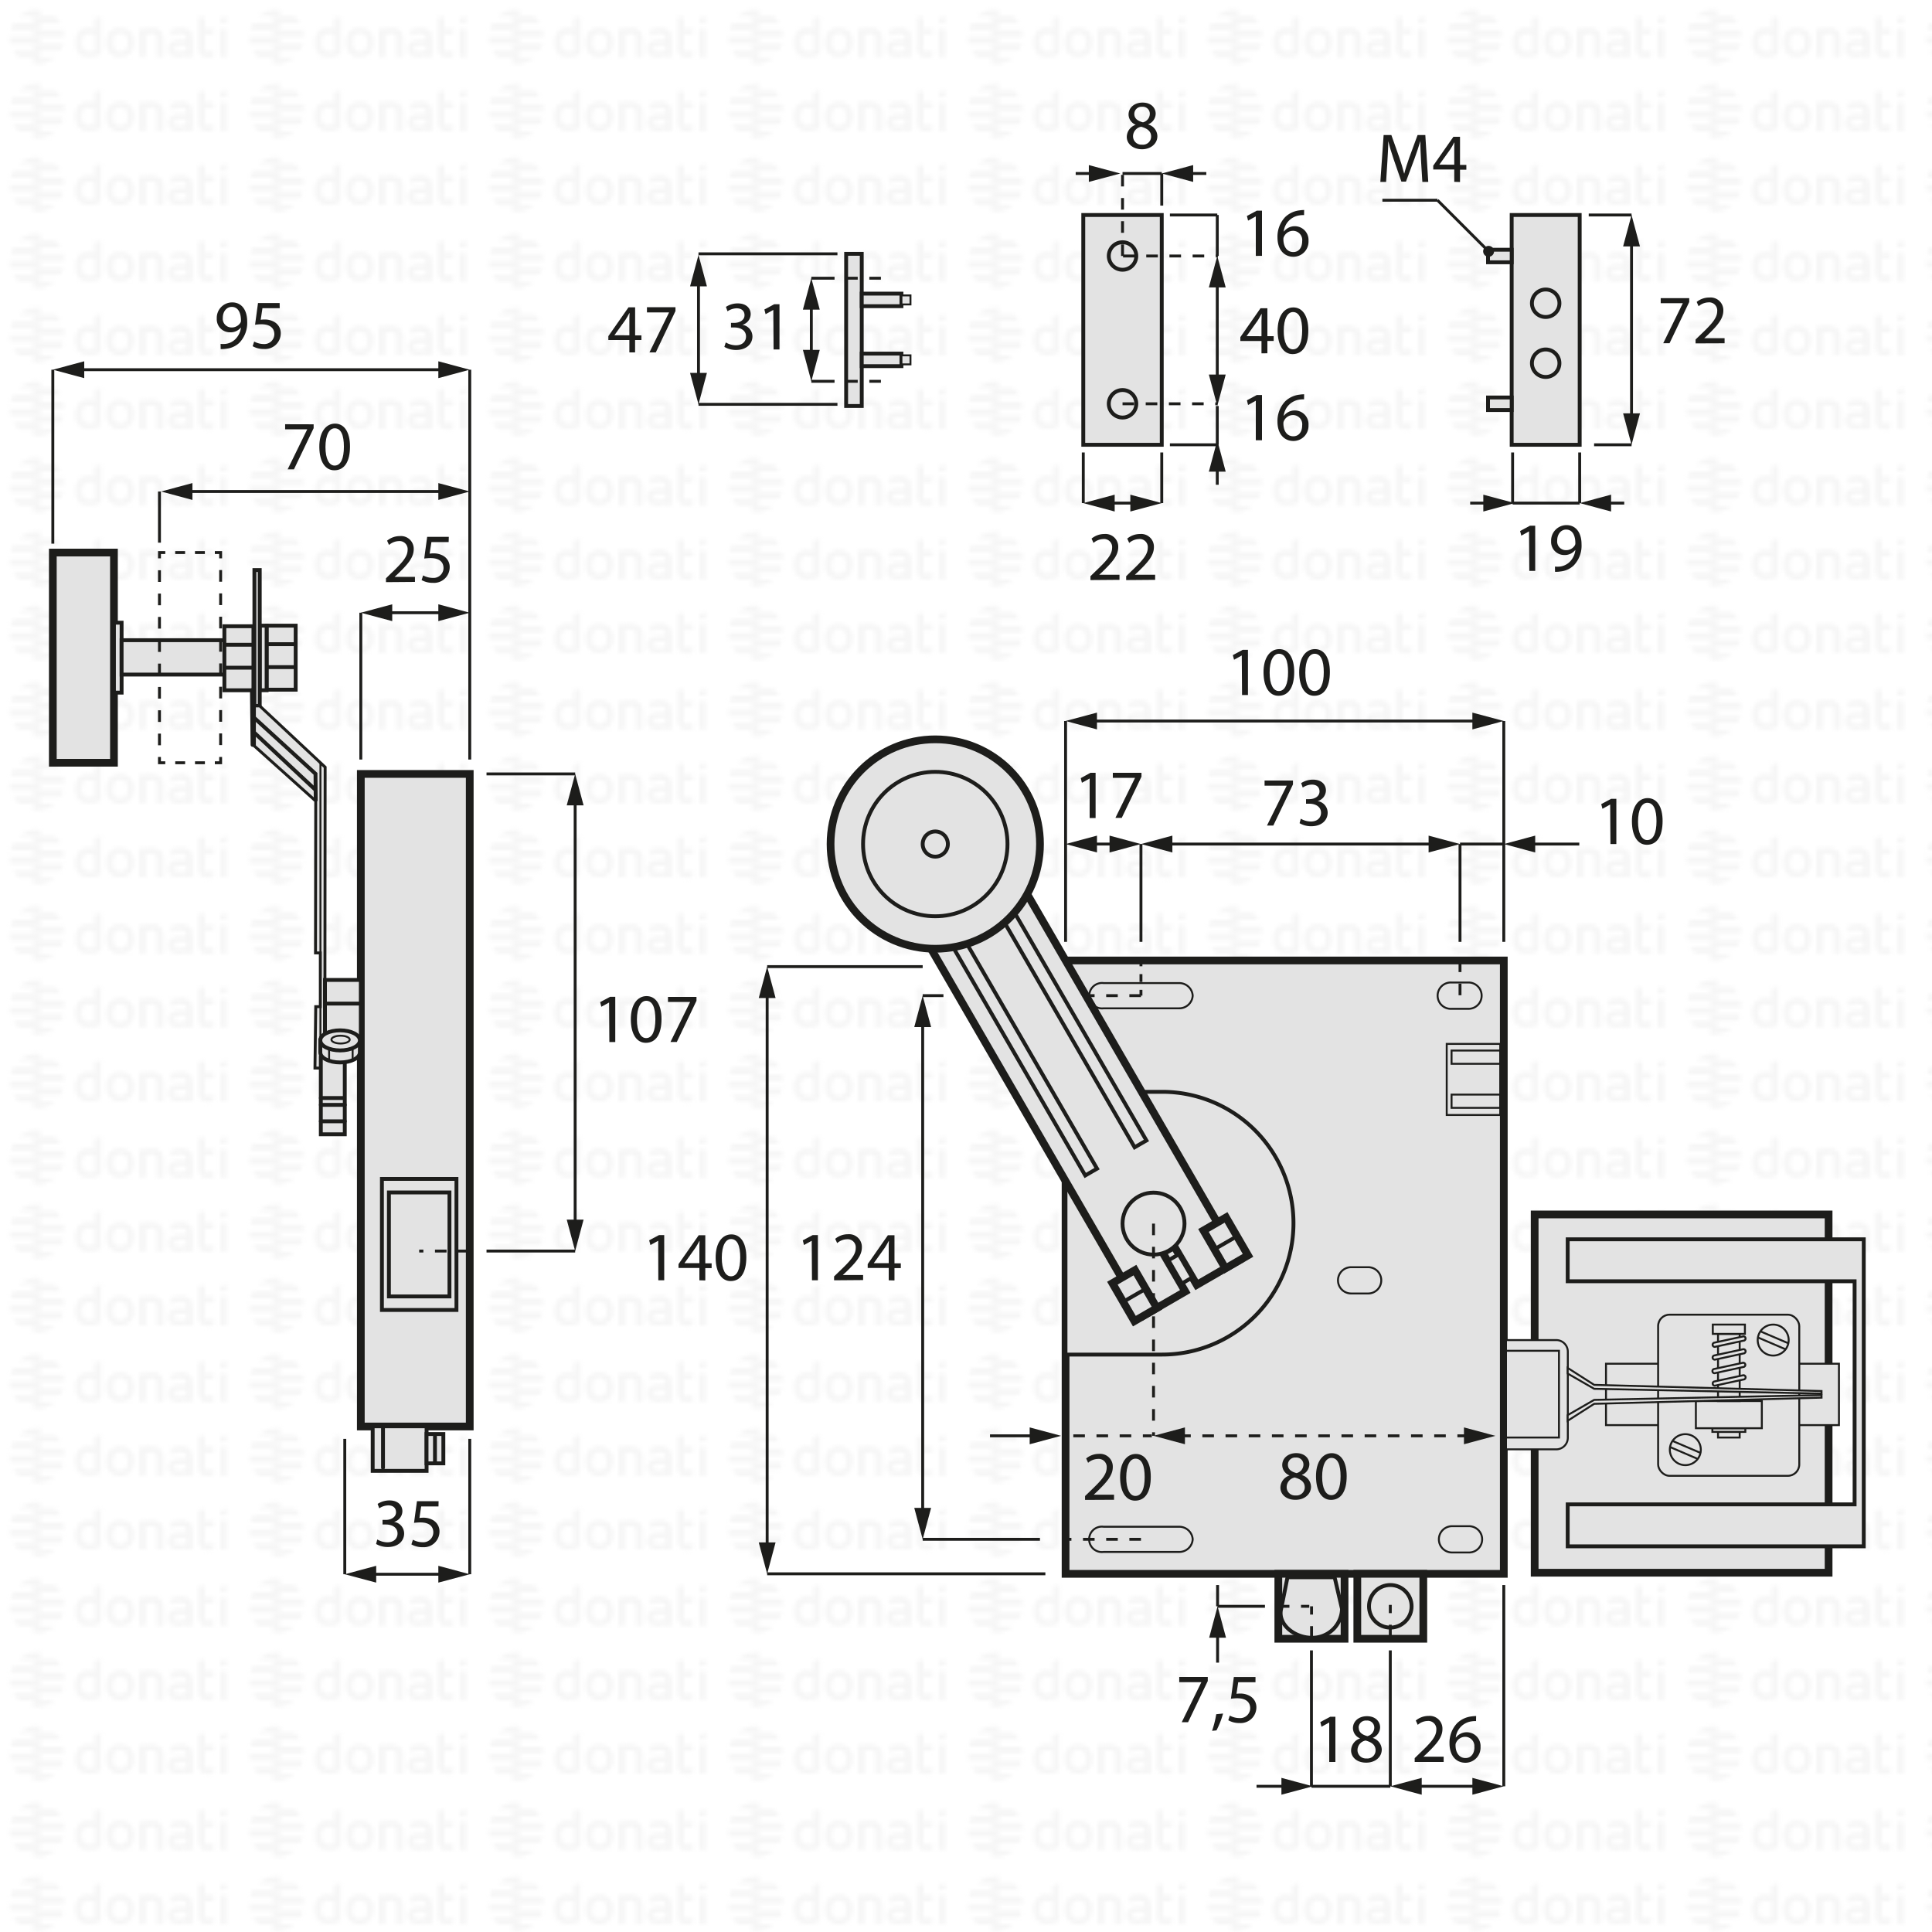 <svg xmlns="http://www.w3.org/2000/svg" xmlns:xlink="http://www.w3.org/1999/xlink" viewBox="0 0 500 500"><defs><style>.cls-1,.cls-13,.cls-14,.cls-15,.cls-16,.cls-18,.cls-20,.cls-21,.cls-6,.cls-7,.cls-9{fill:none;}.cls-2{fill:#f6f6f6;}.cls-3{fill:url(#DONATI_WATERMARK);}.cls-10,.cls-11,.cls-12,.cls-19,.cls-4,.cls-5,.cls-8{fill:#e3e3e3;}.cls-10,.cls-11,.cls-12,.cls-13,.cls-14,.cls-15,.cls-16,.cls-18,.cls-19,.cls-20,.cls-21,.cls-4,.cls-5,.cls-6,.cls-7,.cls-8,.cls-9{stroke:#1d1d1b;stroke-miterlimit:10;}.cls-10,.cls-4{stroke-width:2px;}.cls-10,.cls-11,.cls-12,.cls-13,.cls-7{stroke-linecap:round;}.cls-14,.cls-15,.cls-16,.cls-18,.cls-20,.cls-21,.cls-8{stroke-width:0.75px;}.cls-12,.cls-13,.cls-19,.cls-9{stroke-width:0.5px;}.cls-15{stroke-dasharray:2.56 2.56;}.cls-16{stroke-dasharray:3.02 3.02;}.cls-17{fill:#1d1d1b;}.cls-18{stroke-dasharray:3;}.cls-20{stroke-dasharray:2.03 2.03;}.cls-21{stroke-dasharray:3 3;}</style><pattern id="DONATI_WATERMARK" data-name="DONATI WATERMARK" width="61.14" height="57.34" patternUnits="userSpaceOnUse" viewBox="0 0 61.14 57.34"><rect class="cls-1" width="61.14" height="57.34"/><polygon class="cls-2" points="8.55 51.31 8.55 51.31 9.43 51.31 10.57 51.31 10.57 51.31 9.43 51.31 8.55 51.31 8.55 51.31"/><polygon class="cls-2" points="8.55 53.08 8.55 53.08 9.23 53.08 10.57 53.08 10.57 53.08 9.23 53.08 8.55 53.08 8.55 53.08"/><polygon class="cls-2" points="10.57 44.26 10.57 44.26 9.69 44.26 8.55 44.26 8.55 44.26 9.69 44.26 10.57 44.26 10.57 44.26"/><path class="cls-2" d="M57,44.21V42.86l1.69-.33v1.68Zm1.69,1.41V53h-1.7V45.62ZM53,47.12v3.43a1.2,1.2,0,0,0,.14.76.82.82,0,0,0,.69.22,5.65,5.65,0,0,0,1.22-.2l.22,0v1.6a7.58,7.58,0,0,1-1.57.23c-1.56,0-2.38-.9-2.38-2.59V42.86L53,42.53v3.08h2.28v1.51ZM49.82,53H48.19v-.27l-.24.06a8.27,8.27,0,0,1-1.86.3c-1.61,0-2.6-.85-2.6-2.22,0-1.08.55-2.37,3.21-2.37h1.47v-.46c0-.76-.39-1.09-1.28-1.09a8.18,8.18,0,0,0-2.13.38l-.56.16v-1.6l.21-.06A8.73,8.73,0,0,1,47,45.42c1.82,0,2.86.95,2.86,2.62v2.74h0V53Zm-1.64-1.72V50h-1.6c-1.24,0-1.4.48-1.4.9s.11.8,1.1.8a6.43,6.43,0,0,0,1.39-.21l.51-.13ZM40.57,53v-4.7c0-.92-.41-1.32-1.35-1.32a5.76,5.76,0,0,0-1.49.21V53H36V45.6h1.64a8,8,0,0,1,1.65-.17c1.88,0,3,1,3,2.77V53Zm-5.88-3.77c0,2.37-1.39,3.85-3.62,3.85s-3.56-1.48-3.56-3.85,1.38-3.84,3.61-3.84,3.57,1.47,3.57,3.84Zm-1.73,0c0-1.53-.67-2.37-1.89-2.37-1.52,0-1.84,1.29-1.84,2.37s.33,2.38,1.89,2.38S33,50.34,33,49.26Zm-6.8,2.28a1.16,1.16,0,0,1-1,1.22,8,8,0,0,1-2.25.32c-2.17,0-3.47-1.42-3.47-3.79s1.24-3.84,3.4-3.84a5.54,5.54,0,0,1,1.62.29V42.86l.19,0,.61-.12.6-.11.29-.06v9Zm-1.69-.19V47.26A7,7,0,0,0,23,47c-1.23,0-1.83.75-1.83,2.27s.63,2.28,1.87,2.28a6,6,0,0,0,1.46-.2ZM10.63,47.79H8.55V46h7.84a6.92,6.92,0,0,1,.22,1.77Zm.75-3.53H8.55V42.49h5.67a7.07,7.07,0,0,1,1.45,1.77ZM9.89,49.55h6.5a7,7,0,0,1-.72,1.76H8.55V49.55Zm0,3.53h4.34a7,7,0,0,1-3.65,1.68h-.08a5.74,5.74,0,0,1-.93.07,7.79,7.79,0,0,1-1-.07h0V53.08Z"/><path class="cls-2" d="M9.88,53.08h-5a7.17,7.17,0,0,1-1.44-1.76h7.12v1.76Zm0-3.53H2.72a7.25,7.25,0,0,1-.22-1.76h8.07v1.76ZM9.22,46H2.72a6.82,6.82,0,0,1,.73-1.76h7.12V46Zm0-3.53H4.89a7.11,7.11,0,0,1,3.66-1.68h.07a7.3,7.3,0,0,1,.94-.07,7.93,7.93,0,0,1,1,.07h0v1.68Z"/><polygon class="cls-2" points="8.55 32.2 8.55 32.2 9.43 32.2 10.57 32.2 10.57 32.2 9.43 32.2 8.55 32.2 8.55 32.2"/><polygon class="cls-2" points="8.55 33.96 8.55 33.97 9.23 33.97 10.57 33.97 10.57 33.96 9.23 33.96 8.55 33.96 8.55 33.96"/><polygon class="cls-2" points="10.57 25.14 10.57 25.14 9.69 25.14 8.55 25.14 8.55 25.14 9.69 25.14 10.57 25.14 10.57 25.14"/><path class="cls-2" d="M57,25.09V23.74l1.69-.32v1.67Zm1.69,1.42v7.4h-1.7v-7.4ZM53,28v3.44a1.22,1.22,0,0,0,.14.76.85.85,0,0,0,.69.22,5.65,5.65,0,0,0,1.22-.2l.22,0v1.59A7.58,7.58,0,0,1,53.7,34c-1.56,0-2.38-.89-2.38-2.59V23.74L53,23.42v3.07h2.28V28Zm-3.19,5.91H48.19v-.27L48,33.7a8.27,8.27,0,0,1-1.86.3c-1.61,0-2.6-.84-2.6-2.21,0-1.08.55-2.37,3.21-2.37h1.47V29c0-.76-.39-1.1-1.28-1.1a8.63,8.63,0,0,0-2.13.38l-.56.17v-1.6l.21-.06A8.79,8.79,0,0,1,47,26.3c1.82,0,2.86,1,2.86,2.63v2.73h0v2.25ZM48.18,32.2V30.84h-1.6c-1.24,0-1.4.48-1.4.9s.11.79,1.1.79a6.43,6.43,0,0,0,1.39-.21l.51-.12Zm-7.61,1.71v-4.7c0-.92-.41-1.31-1.35-1.31a5.76,5.76,0,0,0-1.49.21v5.8H36V26.49h1.64a7.39,7.39,0,0,1,1.65-.17c1.88,0,3,1,3,2.77v4.81Zm-5.88-3.76c0,2.37-1.39,3.84-3.62,3.84s-3.56-1.47-3.56-3.84,1.38-3.85,3.61-3.85,3.57,1.47,3.57,3.85Zm-1.73,0c0-1.54-.67-2.38-1.89-2.38-1.52,0-1.84,1.29-1.84,2.38s.33,2.37,1.89,2.37S33,31.23,33,30.15Zm-6.8,2.27a1.16,1.16,0,0,1-1,1.23,8.39,8.39,0,0,1-2.25.32c-2.17,0-3.47-1.42-3.47-3.8s1.24-3.83,3.4-3.83a5.47,5.47,0,0,1,1.62.28V23.74l.19,0,.61-.12.6-.12.29,0v9Zm-1.69-.19V28.15a7,7,0,0,0-1.5-.26c-1.23,0-1.83.74-1.83,2.27s.63,2.27,1.87,2.27a5.52,5.52,0,0,0,1.46-.2ZM10.63,28.67H8.55V26.91h7.84a6.79,6.79,0,0,1,.22,1.76Zm.75-3.53H8.55V23.38h5.67a7,7,0,0,1,1.45,1.76Zm-1.49,5.3h6.5a7.32,7.32,0,0,1-.72,1.76H8.55V30.44Zm0,3.53h4.34a7,7,0,0,1-3.65,1.68h-.08a7.14,7.14,0,0,1-.93.07,6.27,6.27,0,0,1-1-.08h0V34Z"/><path class="cls-2" d="M9.88,34h-5A7,7,0,0,1,3.45,32.2h7.12V34Zm0-3.52H2.72a7.4,7.4,0,0,1-.22-1.77h8.07v1.77Zm-.67-3.53H2.72a6.88,6.88,0,0,1,.73-1.77h7.12v1.77Zm0-3.53H4.89a7,7,0,0,1,3.66-1.69h.07a7.3,7.3,0,0,1,.94-.07,7.93,7.93,0,0,1,1,.08h0v1.69Z"/><polygon class="cls-2" points="8.55 13.09 8.55 13.09 9.43 13.09 10.57 13.09 10.57 13.09 9.43 13.09 8.55 13.09 8.55 13.09"/><polygon class="cls-2" points="8.55 14.85 8.55 14.85 9.23 14.85 10.57 14.85 10.57 14.85 9.23 14.85 8.55 14.85 8.55 14.85"/><polygon class="cls-2" points="10.57 6.03 10.57 6.03 9.69 6.03 8.55 6.03 8.55 6.03 9.69 6.03 10.57 6.03 10.57 6.03"/><path class="cls-2" d="M57,6V4.63l1.69-.33V6ZM58.64,7.4v7.4h-1.7V7.4ZM53,8.89v3.43a1.2,1.2,0,0,0,.14.76.83.83,0,0,0,.69.23,5.89,5.89,0,0,0,1.22-.21l.22,0v1.6a7.58,7.58,0,0,1-1.57.23c-1.56,0-2.38-.9-2.38-2.59V4.63L53,4.3V7.38h2.28V8.89ZM49.82,14.8H48.19v-.27l-.24.06a8.27,8.27,0,0,1-1.86.3c-1.61,0-2.6-.85-2.6-2.22,0-1.08.55-2.37,3.21-2.37h1.47V9.84c0-.76-.39-1.09-1.28-1.09a8.18,8.18,0,0,0-2.13.38l-.56.16V7.7l.21-.06A8.46,8.46,0,0,1,47,7.19c1.82,0,2.86,1,2.86,2.63v2.73h0V14.8Zm-1.64-1.72V11.72h-1.6c-1.24,0-1.4.48-1.4.9s.11.8,1.1.8a6.43,6.43,0,0,0,1.39-.21l.51-.13ZM40.57,14.8V10.1c0-.92-.41-1.31-1.35-1.31a5.61,5.61,0,0,0-1.49.2V14.8H36V7.37h1.64v0a7.5,7.5,0,0,1,1.65-.18c1.88,0,3,1,3,2.77V14.8ZM34.69,11c0,2.37-1.39,3.85-3.62,3.85S27.51,13.4,27.51,11s1.38-3.84,3.61-3.84S34.69,8.66,34.69,11ZM33,11c0-1.53-.67-2.37-1.89-2.37-1.52,0-1.84,1.29-1.84,2.37s.33,2.38,1.89,2.38S33,12.12,33,11Zm-6.8,2.28a1.15,1.15,0,0,1-1,1.22,8,8,0,0,1-2.25.32c-2.17,0-3.47-1.42-3.47-3.79s1.24-3.84,3.4-3.84a5.54,5.54,0,0,1,1.62.29V4.63l.19,0,.61-.12.6-.11.29-.06v9Zm-1.69-.19V9A7,7,0,0,0,23,8.77c-1.23,0-1.83.75-1.83,2.27s.63,2.28,1.87,2.28a6,6,0,0,0,1.46-.2ZM10.63,9.56H8.55V7.79h7.84a6.92,6.92,0,0,1,.22,1.77ZM11.38,6H8.55V4.26h5.67A7.07,7.07,0,0,1,15.67,6ZM9.89,11.32h6.5a7.23,7.23,0,0,1-.72,1.77H8.55V11.32Zm0,3.53h4.34a7,7,0,0,1-3.65,1.68h-.08a5.74,5.74,0,0,1-.93.06,6.28,6.28,0,0,1-1-.07h0V14.85Z"/><path class="cls-2" d="M9.88,14.85h-5a7,7,0,0,1-1.44-1.76h7.12v1.76Zm0-3.53H2.72A7.25,7.25,0,0,1,2.5,9.56h8.07v1.76ZM9.22,7.79H2.72A7,7,0,0,1,3.45,6h7.12V7.79Zm0-3.53H4.89A7.11,7.11,0,0,1,8.55,2.58h.07a7.3,7.3,0,0,1,.94-.07,7.93,7.93,0,0,1,1,.07h0V4.26Z"/></pattern></defs><title>DB04363</title><g id="WATERMARK"><rect class="cls-3" width="500" height="500"/></g><g id="ILLUSTRAZIONE"><rect class="cls-4" x="13.67" y="143" width="15.82" height="54.4"/><rect class="cls-5" x="29.49" y="161.15" width="1.98" height="18.1"/><rect class="cls-5" x="31.47" y="165.68" width="26.9" height="8.9"/><rect class="cls-5" x="58.07" y="162.07" width="7.52" height="16.57"/><line class="cls-6" x1="58.07" y1="166.86" x2="65.59" y2="166.86"/><line class="cls-6" x1="58.07" y1="172.8" x2="65.59" y2="172.8"/><rect class="cls-5" x="69" y="161.92" width="7.52" height="16.57"/><line class="cls-6" x1="69" y1="166.71" x2="76.52" y2="166.71"/><line class="cls-6" x1="69" y1="172.65" x2="76.52" y2="172.65"/><rect class="cls-5" x="67.22" y="161.92" width="1.78" height="16.71"/><rect class="cls-5" x="65.84" y="147.53" width="1.38" height="35.16"/><line class="cls-7" x1="65.2" y1="178.63" x2="65.36" y2="192.77"/><polygon class="cls-8" points="65.84 193.07 65.84 182.69 67.22 182.69 84.15 198.54 84.08 267.38 83.03 268.43 83.03 276.41 81.51 276.41 81.71 260.52 82.9 260.52 82.9 246.61 81.65 246.61 81.71 207.31 65.84 193.07"/><polyline class="cls-6" points="65.84 185.82 81.65 200.26 81.71 207.31"/><line class="cls-6" x1="65.84" y1="189.64" x2="81.71" y2="204.48"/><line class="cls-9" x1="82.93" y1="197.32" x2="82.93" y2="246.81"/><line class="cls-9" x1="82.93" y1="260.52" x2="82.93" y2="268.84"/><rect class="cls-10" x="93.38" y="200.29" width="28.19" height="168.89"/><rect class="cls-7" x="98.84" y="305.1" width="19.29" height="33.92"/><rect class="cls-7" x="100.65" y="308.61" width="15.67" height="26.9"/><rect class="cls-11" x="96.45" y="369.12" width="13.95" height="11.54"/><rect class="cls-11" x="110.39" y="371.12" width="4.35" height="7.59"/><line class="cls-7" x1="99.12" y1="369.12" x2="99.12" y2="379.85"/><line class="cls-7" x1="112.57" y1="371.78" x2="112.57" y2="378.7"/><rect class="cls-11" x="84.1" y="253.6" width="9.28" height="17.16"/><line class="cls-7" x1="84.15" y1="259.73" x2="93.38" y2="259.73"/><rect class="cls-11" x="83.03" y="273.73" width="6.2" height="19.83"/><line class="cls-7" x1="83.03" y1="290.19" x2="89.23" y2="290.19"/><line class="cls-7" x1="83.03" y1="285.94" x2="89.23" y2="285.94"/><line class="cls-7" x1="83.03" y1="284.16" x2="88.77" y2="284.16"/><path class="cls-11" d="M93.13,272.37c0,1.43-2.29,2.59-5.11,2.59s-5.12-1.16-5.12-2.59v-3.12H93.13Z"/><ellipse class="cls-11" cx="88.02" cy="269.25" rx="5.12" ry="2.6"/><ellipse class="cls-12" cx="88.14" cy="269.05" rx="2.37" ry="1.01"/><line class="cls-13" x1="85.17" y1="271.41" x2="85.17" y2="274.32"/><line class="cls-13" x1="91.26" y1="271.41" x2="91.26" y2="274.18"/><polyline class="cls-14" points="57.1 195.9 57.1 197.4 55.6 197.4"/><line class="cls-15" x1="53.03" y1="197.4" x2="44.05" y2="197.4"/><polyline class="cls-14" points="42.77 197.4 41.27 197.4 41.27 195.9"/><line class="cls-16" x1="41.27" y1="192.88" x2="41.27" y2="146.01"/><polyline class="cls-14" points="41.27 144.5 41.27 143 42.77 143"/><line class="cls-15" x1="45.34" y1="143" x2="54.31" y2="143"/><polyline class="cls-14" points="55.6 143 57.1 143 57.1 144.5"/><line class="cls-16" x1="57.1" y1="147.53" x2="57.1" y2="194.39"/><line class="cls-14" x1="13.67" y1="140.7" x2="13.67" y2="95.68"/><line class="cls-14" x1="121.57" y1="196.57" x2="121.57" y2="95.68"/><line class="cls-14" x1="20.31" y1="95.68" x2="114.92" y2="95.68"/><polygon class="cls-17" points="21.8 97.86 13.67 95.68 21.8 93.5 21.8 97.86"/><polygon class="cls-17" points="113.44 97.86 121.57 95.68 113.44 93.5 113.44 97.86"/><line class="cls-14" x1="41.27" y1="140.44" x2="41.27" y2="127.2"/><line class="cls-14" x1="114.92" y1="127.2" x2="48.31" y2="127.2"/><polygon class="cls-17" points="113.44 125.02 121.57 127.2 113.44 129.38 113.44 125.02"/><polygon class="cls-17" points="49.8 125.02 41.67 127.2 49.8 129.38 49.8 125.02"/><line class="cls-14" x1="93.38" y1="196.57" x2="93.38" y2="158.57"/><line class="cls-14" x1="114.92" y1="158.57" x2="100.03" y2="158.57"/><polygon class="cls-17" points="113.44 156.39 121.57 158.57 113.44 160.75 113.44 156.39"/><polygon class="cls-17" points="101.51 156.39 93.38 158.57 101.51 160.75 101.51 156.39"/><line class="cls-14" x1="125.91" y1="200.29" x2="148.85" y2="200.29"/><line class="cls-14" x1="125.91" y1="323.77" x2="148.85" y2="323.77"/><line class="cls-14" x1="148.85" y1="206.94" x2="148.85" y2="317.13"/><polygon class="cls-17" points="146.67 208.42 148.85 200.29 151.03 208.42 146.67 208.42"/><polygon class="cls-17" points="146.67 315.64 148.85 323.77 151.03 315.64 146.67 315.64"/><line class="cls-18" x1="121.57" y1="323.77" x2="108.48" y2="323.77"/><line class="cls-14" x1="89.23" y1="372.38" x2="89.23" y2="407.41"/><line class="cls-14" x1="121.57" y1="372.38" x2="121.57" y2="407.41"/><line class="cls-14" x1="95.87" y1="407.41" x2="114.92" y2="407.41"/><polygon class="cls-17" points="97.36 409.58 89.23 407.41 97.36 405.23 97.36 409.58"/><polygon class="cls-17" points="113.44 409.58 121.57 407.41 113.44 405.23 113.44 409.58"/><path class="cls-17" d="M57.09,89A6.71,6.71,0,0,0,58.37,89a4.35,4.35,0,0,0,2.44-1.13,5.07,5.07,0,0,0,1.55-3.12h0A3.45,3.45,0,0,1,59.55,86a3.39,3.39,0,0,1-3.45-3.58,4,4,0,0,1,4-4.16c2.4,0,3.87,1.94,3.87,4.93a7.42,7.42,0,0,1-2,5.5,5.82,5.82,0,0,1-3.4,1.56,7.29,7.29,0,0,1-1.46.09Zm.57-6.74a2.26,2.26,0,0,0,2.25,2.49,2.64,2.64,0,0,0,2.31-1.23,1,1,0,0,0,.14-.57c0-2-.74-3.53-2.39-3.53C58.62,79.44,57.66,80.63,57.66,82.28Z"/><path class="cls-17" d="M72.39,79.76H67.92l-.45,3a5.91,5.91,0,0,1,1-.07,4.87,4.87,0,0,1,2.52.63,3.32,3.32,0,0,1,1.67,3,4.06,4.06,0,0,1-4.35,4,5.74,5.74,0,0,1-2.92-.72l.39-1.21a5.27,5.27,0,0,0,2.51.65A2.58,2.58,0,0,0,71,86.51c0-1.51-1-2.59-3.37-2.59a11.15,11.15,0,0,0-1.62.13l.76-5.62h5.6Z"/><path class="cls-17" d="M81.17,109.81v1l-5.1,10.66H74.44l5.07-10.36v0H73.79v-1.32Z"/><path class="cls-17" d="M90.58,115.54c0,4-1.47,6.17-4.06,6.17-2.29,0-3.84-2.14-3.88-6s1.7-6.08,4.07-6.08S90.58,111.81,90.58,115.54Zm-6.35.18c0,3,.93,4.77,2.37,4.77,1.63,0,2.4-1.89,2.4-4.88s-.74-4.77-2.38-4.77C85.24,110.84,84.23,112.53,84.23,115.72Z"/><path class="cls-17" d="M157.63,259.45h0l-2,1.1-.31-1.2,2.56-1.37h1.35v11.7h-1.53Z"/><path class="cls-17" d="M171.2,263.7c0,4-1.48,6.18-4.07,6.18-2.29,0-3.84-2.14-3.87-6s1.69-6.09,4.07-6.09S171.2,260,171.2,263.7Zm-6.36.18c0,3.05.94,4.78,2.38,4.78,1.62,0,2.39-1.9,2.39-4.88s-.73-4.78-2.37-4.78C165.85,259,164.84,260.7,164.84,263.88Z"/><path class="cls-17" d="M180.25,258v1l-5.09,10.66h-1.64l5.08-10.35v0h-5.73V258Z"/><path class="cls-17" d="M97.64,398.41a5.26,5.26,0,0,0,2.59.74c2,0,2.66-1.3,2.65-2.27,0-1.64-1.5-2.34-3-2.34H99v-1.19h.88c1.15,0,2.61-.59,2.61-2,0-.93-.59-1.76-2-1.76a4.27,4.27,0,0,0-2.34.77l-.42-1.15a5.62,5.62,0,0,1,3.07-.9c2.3,0,3.34,1.37,3.34,2.79a2.92,2.92,0,0,1-2.16,2.76v0a3.05,3.05,0,0,1,2.61,3c0,1.87-1.45,3.51-4.26,3.51a6.06,6.06,0,0,1-3-.79Z"/><path class="cls-17" d="M113.48,389.86H109l-.45,3a5.65,5.65,0,0,1,1-.08,5,5,0,0,1,2.52.63,3.35,3.35,0,0,1,1.67,3,4.06,4.06,0,0,1-4.35,4,5.74,5.74,0,0,1-2.92-.72l.39-1.21a5.24,5.24,0,0,0,2.51.65,2.58,2.58,0,0,0,2.77-2.54c0-1.51-1-2.59-3.37-2.59a13,13,0,0,0-1.62.12l.76-5.61h5.6Z"/><path class="cls-17" d="M99.89,150.66v-1l1.24-1.21c3-2.84,4.34-4.36,4.36-6.12a2.09,2.09,0,0,0-2.32-2.29,4,4,0,0,0-2.49,1l-.5-1.11a5.1,5.1,0,0,1,3.31-1.19,3.29,3.29,0,0,1,3.58,3.4c0,2.16-1.56,3.91-4,6.28l-.94.87v0h5.26v1.31Z"/><path class="cls-17" d="M116.11,140.29h-4.46l-.46,3a5.74,5.74,0,0,1,1-.08,5,5,0,0,1,2.52.63,3.34,3.34,0,0,1,1.67,3,4.05,4.05,0,0,1-4.35,4,5.74,5.74,0,0,1-2.92-.72l.4-1.21a5.19,5.19,0,0,0,2.5.65,2.58,2.58,0,0,0,2.77-2.54c0-1.51-1-2.59-3.36-2.59a13.21,13.21,0,0,0-1.63.12l.76-5.61h5.6Z"/><rect class="cls-4" x="397.17" y="314.3" width="76.07" height="92.72"/><rect class="cls-4" x="275.77" y="248.57" width="113.41" height="158.74"/><path class="cls-19" d="M308.67,257.67a3.48,3.48,0,0,0-3.53-3.25v0H285.6a3.29,3.29,0,1,0,0,6.53h19.54A3.48,3.48,0,0,0,308.67,257.67Z"/><path class="cls-19" d="M308.67,398.37a3.48,3.48,0,0,0-3.53-3.25H285.6a3.29,3.29,0,1,0,0,6.52h19.54A3.48,3.48,0,0,0,308.67,398.37Z"/><path class="cls-5" d="M300.75,282.56h-25v68h25a34,34,0,0,0,0-68Z"/><polygon class="cls-4" points="295.94 340.5 241.09 245.79 265.86 231.45 320.7 326.16 309.72 332.52 303.86 322.51 300.89 324.16 306.75 334.24 295.94 340.5"/><rect class="cls-5" x="263.65" y="240.08" width="3.53" height="67.78" transform="translate(-101.56 169.89) rotate(-30.07)"/><rect class="cls-5" x="276.43" y="232.79" width="3.53" height="67.78" transform="translate(-96.19 175.31) rotate(-30.07)"/><rect class="cls-5" x="302.03" y="326.87" width="6.94" height="3.07" transform="translate(436.6 -100.54) rotate(59.93)"/><circle class="cls-5" cx="298.53" cy="316.67" r="8.02"/><circle class="cls-4" cx="242.05" cy="218.44" r="27.1"/><circle class="cls-5" cx="242.05" cy="218.44" r="18.69"/><circle class="cls-5" cx="242.05" cy="218.44" r="3.26"/><rect class="cls-4" x="288.01" y="331.95" width="11.35" height="6.75" transform="translate(436.69 -86.87) rotate(59.93)"/><line class="cls-6" x1="290.94" y1="336.76" x2="296.29" y2="333.67"/><rect class="cls-4" x="311.58" y="318.3" width="11.35" height="6.75" transform="translate(436.64 -114.07) rotate(59.93)"/><line class="cls-6" x1="314.44" y1="323.22" x2="319.79" y2="320.13"/><path class="cls-19" d="M357.47,331.34a3.39,3.39,0,0,0-3.3-3.39h-4.5a3.4,3.4,0,1,0,0,6.8h4.5A3.39,3.39,0,0,0,357.47,331.34Z"/><path class="cls-19" d="M383.58,398.37a3.39,3.39,0,0,0-3.3-3.39h-4.5a3.4,3.4,0,1,0,0,6.8h4.5A3.4,3.4,0,0,0,383.58,398.37Z"/><path class="cls-19" d="M383.45,257.67a3.4,3.4,0,0,0-3.3-3.4h-4.5a3.41,3.41,0,1,0,0,6.81h4.5A3.39,3.39,0,0,0,383.45,257.67Z"/><rect class="cls-19" x="374.41" y="270.16" width="13.85" height="18.4"/><rect class="cls-19" x="375.66" y="271.88" width="12.59" height="3.43"/><rect class="cls-19" x="375.66" y="283.28" width="12.59" height="3.43"/><rect class="cls-4" x="351.27" y="407.3" width="17.08" height="16.81"/><circle class="cls-5" cx="359.81" cy="415.71" r="5.51"/><rect class="cls-4" x="330.83" y="407.3" width="17.14" height="16.81"/><path class="cls-5" d="M347.31,416.4a7.67,7.67,0,0,1-7.88,7.45c-4.35,0-8.82-3.43-7.88-7.45.07-.28,1.65-8.21,1.65-8.21h12.2Z"/><path class="cls-19" d="M389.75,346.81h13a3,3,0,0,1,3,3v22.28a3,3,0,0,1-3,3h-13Z"/><rect class="cls-19" x="415.63" y="352.93" width="60.29" height="15.89"/><rect class="cls-19" x="429.12" y="340.24" width="36.53" height="41.7" rx="2.95"/><rect class="cls-9" x="389.75" y="349.58" width="13.71" height="22.45"/><circle class="cls-19" cx="436.16" cy="375.17" r="4.01"/><line class="cls-9" x1="432.84" y1="372.91" x2="440.17" y2="376.04"/><line class="cls-9" x1="432.15" y1="374.47" x2="439.47" y2="377.61"/><circle class="cls-19" cx="458.9" cy="346.81" r="4.01"/><line class="cls-9" x1="455.59" y1="344.55" x2="462.91" y2="347.68"/><line class="cls-9" x1="454.89" y1="346.11" x2="462.22" y2="349.25"/><rect class="cls-19" x="444.62" y="370.57" width="5.61" height="1.46"/><rect class="cls-19" x="443.16" y="369.62" width="8.53" height="0.95"/><rect class="cls-19" x="438.89" y="362.59" width="17.07" height="7.03"/><rect class="cls-19" x="444.62" y="345.2" width="5.61" height="17.39"/><rect class="cls-19" x="443.27" y="342.8" width="8.31" height="2.41"/><path class="cls-19" d="M451.15,349.17l-7.54,1.63a.55.55,0,0,0,.24,1.07l7.53-1.63a.55.55,0,0,0-.23-1.07Z"/><path class="cls-19" d="M451.08,352.68l-7.53,1.63a.53.53,0,0,0-.36.64.52.52,0,0,0,.59.43l7.53-1.63a.55.55,0,0,0-.23-1.07Z"/><path class="cls-19" d="M451.15,355.91l-7.54,1.63a.53.53,0,0,0-.35.64.51.51,0,0,0,.59.43l7.53-1.63a.55.55,0,0,0-.23-1.07Z"/><path class="cls-19" d="M451.15,345.86l-7.54,1.63a.55.55,0,0,0,.24,1.07l7.53-1.63a.52.52,0,0,0,.35-.64A.5.5,0,0,0,451.15,345.86Z"/><polygon class="cls-19" points="405.72 354.02 412.57 358.4 471.41 360 471.41 360.66 412.57 359.42 405.72 355.48 405.72 354.02"/><polygon class="cls-19" points="405.72 367.69 412.57 363.31 471.41 361.71 471.41 361.04 412.57 362.29 405.72 366.23 405.72 367.69"/><polygon class="cls-5" points="479.97 320.73 405.72 320.73 405.72 331.59 479.97 331.59 479.97 389.33 405.72 389.33 405.72 400.19 479.97 400.19 482.34 400.19 482.34 320.73 479.97 320.73"/><line class="cls-14" x1="275.77" y1="243.75" x2="275.77" y2="186.6"/><line class="cls-14" x1="389.18" y1="243.75" x2="389.18" y2="186.6"/><line class="cls-14" x1="282.42" y1="186.6" x2="382.53" y2="186.6"/><polygon class="cls-17" points="283.9 188.77 275.77 186.59 283.9 184.42 283.9 188.77"/><polygon class="cls-17" points="381.05 188.77 389.18 186.59 381.05 184.42 381.05 188.77"/><line class="cls-14" x1="295.28" y1="243.75" x2="295.28" y2="218.44"/><line class="cls-14" x1="377.85" y1="243.75" x2="377.85" y2="218.44"/><line class="cls-14" x1="301.93" y1="218.44" x2="371.2" y2="218.44"/><polygon class="cls-17" points="303.41 220.62 295.28 218.44 303.41 216.26 303.41 220.62"/><polygon class="cls-17" points="369.72 220.62 377.85 218.44 369.72 216.26 369.72 220.62"/><line class="cls-14" x1="282.42" y1="218.44" x2="288.64" y2="218.44"/><polygon class="cls-17" points="283.9 220.62 275.77 218.44 283.9 216.26 283.9 220.62"/><polygon class="cls-17" points="287.15 220.62 295.28 218.44 287.15 216.26 287.15 220.62"/><line class="cls-14" x1="377.85" y1="218.44" x2="389.18" y2="218.44"/><line class="cls-14" x1="395.82" y1="218.44" x2="408.72" y2="218.44"/><polygon class="cls-17" points="397.31 220.62 389.18 218.44 397.31 216.26 397.31 220.62"/><line class="cls-14" x1="295.28" y1="248.57" x2="295.28" y2="250.07"/><line class="cls-20" x1="295.28" y1="252.1" x2="295.28" y2="255.15"/><line class="cls-14" x1="295.28" y1="256.17" x2="295.28" y2="257.67"/><line class="cls-18" x1="377.85" y1="248.57" x2="377.85" y2="257.67"/><line class="cls-14" x1="359.81" y1="427.12" x2="359.81" y2="462.29"/><line class="cls-14" x1="382.53" y1="462.29" x2="366.45" y2="462.29"/><polygon class="cls-17" points="381.05 460.11 389.18 462.29 381.05 464.47 381.05 460.11"/><polygon class="cls-17" points="367.94 460.11 359.81 462.29 367.94 464.47 367.94 460.11"/><line class="cls-14" x1="339.4" y1="427.12" x2="339.4" y2="462.29"/><line class="cls-14" x1="359.81" y1="462.29" x2="339.4" y2="462.29"/><line class="cls-14" x1="327.37" y1="415.71" x2="315.11" y2="415.71"/><line class="cls-14" x1="315.11" y1="410.21" x2="315.11" y2="415.71"/><line class="cls-14" x1="315.11" y1="430.29" x2="315.11" y2="422.36"/><polygon class="cls-17" points="317.29 423.84 315.11 415.71 312.93 423.84 317.29 423.84"/><line class="cls-14" x1="325.19" y1="462.29" x2="333.12" y2="462.29"/><polygon class="cls-17" points="331.63 464.47 339.76 462.29 331.63 460.11 331.63 464.47"/><path class="cls-17" d="M321.37,169.64h0l-2,1.1-.31-1.2,2.56-1.37h1.35v11.7h-1.53Z"/><path class="cls-17" d="M334.94,173.89c0,4-1.48,6.18-4.07,6.18-2.29,0-3.83-2.14-3.87-6s1.69-6.08,4.07-6.08S334.94,170.17,334.94,173.89Zm-6.36.18c0,3.05.94,4.77,2.38,4.77,1.62,0,2.39-1.89,2.39-4.88s-.73-4.77-2.37-4.77C329.59,169.19,328.58,170.89,328.58,174.07Z"/><path class="cls-17" d="M344.17,173.89c0,4-1.47,6.18-4.07,6.18-2.28,0-3.83-2.14-3.87-6s1.7-6.08,4.07-6.08S344.17,170.17,344.17,173.89Zm-6.35.18c0,3.05.93,4.77,2.37,4.77,1.62,0,2.4-1.89,2.4-4.88s-.74-4.77-2.38-4.77C338.83,169.19,337.82,170.89,337.82,174.07Z"/><path class="cls-17" d="M210.07,321.11h0l-2,1.1-.31-1.21,2.56-1.36h1.35v11.7h-1.53Z"/><path class="cls-17" d="M215.86,331.34v-1l1.25-1.21c3-2.84,4.34-4.36,4.35-6.12a2.09,2.09,0,0,0-2.32-2.29,4,4,0,0,0-2.48,1l-.51-1.11a5.1,5.1,0,0,1,3.32-1.19,3.29,3.29,0,0,1,3.58,3.4c0,2.16-1.57,3.91-4,6.29l-.94.86v0h5.26v1.31Z"/><path class="cls-17" d="M230,331.34v-3.19h-5.44v-1l5.22-7.47h1.71v7.27h1.64v1.24h-1.64v3.19Zm0-4.43V323c0-.61,0-1.22.05-1.83H230c-.36.68-.65,1.19-1,1.73l-2.86,4v0Z"/><path class="cls-17" d="M170.34,321.11h0l-2,1.1L168,321l2.55-1.36h1.35v11.7h-1.53Z"/><path class="cls-17" d="M181,331.34v-3.19H175.6v-1l5.22-7.47h1.71v7.27h1.64v1.24h-1.64v3.19Zm0-4.43V323c0-.61,0-1.22.05-1.83H181c-.36.68-.65,1.19-1,1.73l-2.86,4v0Z"/><path class="cls-17" d="M193.15,325.36c0,4-1.47,6.18-4.07,6.18-2.28,0-3.83-2.14-3.87-6s1.69-6.08,4.07-6.08S193.15,321.63,193.15,325.36Zm-6.35.18c0,3,.93,4.77,2.37,4.77,1.62,0,2.4-1.89,2.4-4.88s-.74-4.77-2.38-4.77C187.8,320.66,186.8,322.36,186.8,325.54Z"/><path class="cls-17" d="M334.62,202v1l-5.09,10.65h-1.64L333,203.34v0h-5.73V202Z"/><path class="cls-17" d="M336.64,211.88a5.37,5.37,0,0,0,2.59.73c2,0,2.67-1.29,2.65-2.26,0-1.64-1.5-2.35-3-2.35H338v-1.18h.88c1.15,0,2.61-.6,2.61-2,0-.94-.59-1.77-2-1.77a4.27,4.27,0,0,0-2.34.78l-.41-1.16a5.56,5.56,0,0,1,3.06-.9c2.3,0,3.35,1.37,3.35,2.79a2.91,2.91,0,0,1-2.16,2.76v0a3.05,3.05,0,0,1,2.61,3c0,1.87-1.46,3.51-4.27,3.51a5.89,5.89,0,0,1-3-.79Z"/><path class="cls-17" d="M416.71,208.21h0l-2,1.1-.31-1.21,2.56-1.37h1.35v11.71h-1.53Z"/><path class="cls-17" d="M430.28,212.46c0,4-1.48,6.17-4.07,6.17-2.29,0-3.83-2.14-3.87-6s1.69-6.08,4.07-6.08S430.28,208.73,430.28,212.46Zm-6.36.18c0,3,.94,4.77,2.38,4.77,1.62,0,2.4-1.89,2.4-4.88s-.74-4.77-2.38-4.77C424.93,207.76,423.92,209.45,423.92,212.64Z"/><path class="cls-17" d="M331.37,385a3.34,3.34,0,0,1,2.32-3.13l0-.05a2.9,2.9,0,0,1-1.85-2.63c0-1.86,1.56-3.12,3.62-3.12,2.27,0,3.4,1.43,3.4,2.88a3,3,0,0,1-1.93,2.74v.06a3.23,3.23,0,0,1,2.36,3c0,2-1.74,3.4-4,3.4C332.84,388.17,331.37,386.71,331.37,385Zm6.3-.07c0-1.42-1-2.1-2.58-2.55a2.53,2.53,0,0,0-2.1,2.41,2.15,2.15,0,0,0,2.34,2.23A2.12,2.12,0,0,0,337.67,384.93Zm-4.36-5.85c0,1.17.88,1.8,2.23,2.16a2.31,2.31,0,0,0,1.79-2.12,1.82,1.82,0,0,0-2-1.91A1.86,1.86,0,0,0,333.31,379.08Z"/><path class="cls-17" d="M348.52,382c0,4-1.47,6.17-4.07,6.17-2.28,0-3.83-2.14-3.87-6s1.7-6.09,4.07-6.09S348.52,378.27,348.52,382Zm-6.35.18c0,3,.93,4.77,2.37,4.77,1.62,0,2.4-1.89,2.4-4.88s-.74-4.77-2.38-4.77C343.18,377.3,342.17,379,342.17,382.18Z"/><path class="cls-17" d="M280.81,388.18v-1l1.24-1.2c3-2.85,4.34-4.36,4.36-6.12a2.09,2.09,0,0,0-2.32-2.29,4,4,0,0,0-2.49,1l-.5-1.12a5.15,5.15,0,0,1,3.31-1.19,3.29,3.29,0,0,1,3.58,3.41c0,2.16-1.56,3.9-4,6.28l-.93.87v0h5.25v1.32Z"/><path class="cls-17" d="M297.82,382.2c0,4-1.47,6.17-4.07,6.17-2.28,0-3.83-2.14-3.87-6s1.69-6.09,4.07-6.09S297.82,378.47,297.82,382.2Zm-6.35.18c0,3,.93,4.77,2.37,4.77,1.62,0,2.4-1.89,2.4-4.88s-.74-4.77-2.38-4.77C292.47,377.5,291.47,379.19,291.47,382.38Z"/><path class="cls-17" d="M366.12,456v-1l1.24-1.2c3-2.85,4.34-4.36,4.36-6.13a2.09,2.09,0,0,0-2.32-2.28,4,4,0,0,0-2.49,1l-.5-1.12a5.15,5.15,0,0,1,3.31-1.19,3.29,3.29,0,0,1,3.58,3.41c0,2.16-1.56,3.9-4,6.28l-.93.86v0h5.25V456Z"/><path class="cls-17" d="M382,445.42a5.64,5.64,0,0,0-1.18.07,4.75,4.75,0,0,0-4.07,4.16h.05a3.57,3.57,0,0,1,6.36,2.43,3.91,3.91,0,0,1-3.89,4.12c-2.51,0-4.14-1.94-4.14-5a7.32,7.32,0,0,1,2-5.27,6.4,6.4,0,0,1,3.74-1.73,8,8,0,0,1,1.15-.09Zm-.45,6.75a2.38,2.38,0,0,0-2.41-2.68,2.6,2.6,0,0,0-2.27,1.44,1.32,1.32,0,0,0-.18.7c0,1.93.92,3.35,2.58,3.35C380.67,455,381.58,453.84,381.58,452.17Z"/><path class="cls-17" d="M344,445.78h0l-2,1.1-.3-1.21,2.55-1.37h1.35V456H344Z"/><path class="cls-17" d="M349.66,453A3.35,3.35,0,0,1,352,449.9l0,0a2.91,2.91,0,0,1-1.86-2.63c0-1.86,1.57-3.12,3.62-3.12,2.27,0,3.41,1.43,3.41,2.88a3,3,0,0,1-1.93,2.74v0a3.26,3.26,0,0,1,2.36,3c0,2-1.75,3.4-4,3.4C351.14,456.2,349.66,454.74,349.66,453ZM356,453c0-1.42-1-2.1-2.57-2.55a2.53,2.53,0,0,0-2.11,2.41,2.17,2.17,0,0,0,2.34,2.23A2.11,2.11,0,0,0,356,453Zm-4.35-5.85c0,1.17.88,1.8,2.23,2.16a2.3,2.3,0,0,0,1.78-2.12,1.82,1.82,0,0,0-2-1.91A1.86,1.86,0,0,0,351.61,447.11Z"/><path class="cls-17" d="M312.57,434v1.05l-5.1,10.66h-1.64l5.08-10.36v0h-5.72V434Z"/><path class="cls-17" d="M313.68,447.94a25.73,25.73,0,0,0,1.08-4.3l1.77-.18a22.37,22.37,0,0,1-1.71,4.37Z"/><path class="cls-17" d="M324.92,435.36h-4.47l-.45,3a7.15,7.15,0,0,1,.95-.07,5,5,0,0,1,2.52.63,3.33,3.33,0,0,1,1.68,3,4.07,4.07,0,0,1-4.36,4,5.67,5.67,0,0,1-2.91-.72l.39-1.21a5.23,5.23,0,0,0,2.5.65,2.59,2.59,0,0,0,2.78-2.54c0-1.51-1-2.59-3.37-2.59a12.87,12.87,0,0,0-1.62.12l.76-5.62h5.6Z"/><path class="cls-17" d="M282,201.48h0l-2,1.1-.3-1.2L282.2,200h1.34v11.7H282Z"/><path class="cls-17" d="M295.41,200v1l-5.1,10.66h-1.64l5.08-10.35v0H288V200Z"/><line class="cls-18" x1="339.43" y1="423.85" x2="339.43" y2="415.71"/><line class="cls-18" x1="359.81" y1="423.48" x2="359.81" y2="415.34"/><line class="cls-18" x1="330.7" y1="415.71" x2="338.84" y2="415.71"/><line class="cls-14" x1="270.54" y1="407.3" x2="198.54" y2="407.3"/><line class="cls-14" x1="238.79" y1="250.16" x2="198.54" y2="250.16"/><line class="cls-14" x1="198.54" y1="400.66" x2="198.54" y2="256.8"/><polygon class="cls-17" points="200.72 399.17 198.54 407.31 196.36 399.17 200.72 399.17"/><polygon class="cls-17" points="200.72 258.29 198.54 250.16 196.36 258.29 200.72 258.29"/><line class="cls-14" x1="269.14" y1="398.37" x2="238.79" y2="398.37"/><line class="cls-14" x1="238.79" y1="264.31" x2="238.79" y2="391.73"/><polygon class="cls-17" points="236.61 265.8 238.79 257.67 240.97 265.8 236.61 265.8"/><polygon class="cls-17" points="236.61 390.24 238.79 398.37 240.97 390.24 236.61 390.24"/><line class="cls-14" x1="244.16" y1="257.67" x2="238.79" y2="257.67"/><line class="cls-18" x1="295.28" y1="257.67" x2="281.89" y2="257.67"/><line class="cls-18" x1="295.28" y1="398.37" x2="275.77" y2="398.37"/><line class="cls-14" x1="267.97" y1="371.59" x2="256.21" y2="371.59"/><polygon class="cls-17" points="266.48 369.41 274.61 371.59 266.48 373.77 266.48 369.41"/><line class="cls-18" x1="298.53" y1="316.67" x2="298.53" y2="371.59"/><line class="cls-21" x1="305.17" y1="371.59" x2="380.36" y2="371.59"/><polygon class="cls-17" points="306.66 373.77 298.53 371.59 306.66 369.41 306.66 373.77"/><polygon class="cls-17" points="378.87 373.77 387 371.59 378.87 369.41 378.87 373.77"/><line class="cls-18" x1="277.77" y1="371.59" x2="298.09" y2="371.59"/><line class="cls-14" x1="389.18" y1="410.21" x2="389.18" y2="462.29"/><rect class="cls-5" x="218.98" y="65.69" width="4.04" height="39.38"/><rect class="cls-5" x="223.02" y="75.99" width="10.27" height="3.25"/><rect class="cls-19" x="233.29" y="76.45" width="2.34" height="2.34"/><rect class="cls-5" x="223.02" y="91.51" width="10.27" height="3.25"/><rect class="cls-19" x="233.29" y="91.96" width="2.34" height="2.34"/><rect class="cls-5" x="280.35" y="55.64" width="20.31" height="59.47"/><circle class="cls-5" cx="290.51" cy="66.25" r="3.56"/><circle class="cls-5" cx="290.51" cy="104.5" r="3.56"/><rect class="cls-5" x="391.22" y="55.64" width="17.6" height="59.47"/><circle class="cls-5" cx="400.02" cy="78.48" r="3.56"/><circle class="cls-5" cx="400.02" cy="94" r="3.56"/><rect class="cls-5" x="385.1" y="64.63" width="6.12" height="3.25"/><rect class="cls-5" x="385.1" y="102.87" width="6.12" height="3.25"/><line class="cls-14" x1="216.73" y1="104.64" x2="180.77" y2="104.64"/><line class="cls-14" x1="216.73" y1="65.69" x2="180.77" y2="65.69"/><line class="cls-14" x1="180.77" y1="98" x2="180.77" y2="72.61"/><polygon class="cls-17" points="182.95 96.51 180.77 104.64 178.59 96.51 182.95 96.51"/><polygon class="cls-17" points="182.95 74.1 180.77 65.97 178.59 74.1 182.95 74.1"/><line class="cls-18" x1="218.98" y1="72" x2="228.15" y2="72"/><line class="cls-18" x1="218.98" y1="98.68" x2="228" y2="98.68"/><line class="cls-14" x1="215.98" y1="72" x2="209.97" y2="72"/><line class="cls-14" x1="215.98" y1="98.68" x2="209.97" y2="98.68"/><line class="cls-14" x1="209.97" y1="78.64" x2="209.97" y2="92.04"/><polygon class="cls-17" points="207.79 80.13 209.97 72 212.15 80.13 207.79 80.13"/><polygon class="cls-17" points="207.79 90.55 209.97 98.68 212.15 90.55 207.79 90.55"/><line class="cls-18" x1="290.51" y1="66.25" x2="290.51" y2="44.9"/><line class="cls-14" x1="300.66" y1="53.21" x2="300.66" y2="44.9"/><line class="cls-14" x1="290.51" y1="44.9" x2="300.66" y2="44.9"/><line class="cls-14" x1="280.35" y1="117.1" x2="280.35" y2="130.2"/><line class="cls-14" x1="300.66" y1="117.1" x2="300.66" y2="130.2"/><line class="cls-14" x1="287" y1="130.2" x2="294.01" y2="130.2"/><polygon class="cls-17" points="288.48 132.38 280.35 130.2 288.48 128.02 288.48 132.38"/><polygon class="cls-17" points="292.53 132.38 300.66 130.2 292.53 128.02 292.53 132.38"/><line class="cls-14" x1="302.77" y1="55.64" x2="315.03" y2="55.64"/><line class="cls-14" x1="302.77" y1="115.11" x2="315.03" y2="115.11"/><line class="cls-14" x1="315.03" y1="105.07" x2="315.03" y2="115.11"/><line class="cls-14" x1="315.03" y1="55.64" x2="315.03" y2="66.25"/><line class="cls-14" x1="315.03" y1="98.42" x2="315.03" y2="72.9"/><polygon class="cls-17" points="317.21 96.94 315.03 105.06 312.85 96.94 317.21 96.94"/><polygon class="cls-17" points="317.21 74.39 315.03 66.25 312.85 74.39 317.21 74.39"/><line class="cls-14" x1="283.28" y1="44.9" x2="278.39" y2="44.9"/><polygon class="cls-17" points="281.79 42.72 289.93 44.9 281.79 47.08 281.79 42.72"/><line class="cls-14" x1="385.37" y1="130.2" x2="380.48" y2="130.2"/><polygon class="cls-17" points="383.88 128.02 392.01 130.2 383.88 132.38 383.88 128.02"/><line class="cls-14" x1="307.3" y1="44.9" x2="312.19" y2="44.9"/><polygon class="cls-17" points="308.79 47.08 300.66 44.9 308.79 42.72 308.79 47.08"/><line class="cls-14" x1="415.47" y1="130.2" x2="420.35" y2="130.2"/><polygon class="cls-17" points="416.95 132.38 408.82 130.2 416.95 128.02 416.95 132.38"/><line class="cls-14" x1="315.03" y1="120.58" x2="315.03" y2="125.46"/><polygon class="cls-17" points="312.85 122.06 315.03 113.93 317.21 122.06 312.85 122.06"/><path class="cls-17" d="M326.47,91.44V88.25H321v-1l5.22-7.48H328V87h1.63v1.24H328v3.19Zm0-4.43V83.1q0-.91.06-1.83h-.06c-.36.68-.65,1.18-1,1.72l-2.86,4v0Z"/><path class="cls-17" d="M338.59,85.46c0,4-1.48,6.18-4.07,6.18-2.29,0-3.84-2.15-3.87-6s1.69-6.08,4.06-6.08S338.59,81.73,338.59,85.46Zm-6.36.18c0,3,.94,4.77,2.38,4.77,1.62,0,2.39-1.89,2.39-4.88s-.74-4.77-2.38-4.77C333.24,80.76,332.23,82.45,332.23,85.64Z"/><path class="cls-17" d="M437.17,77.16v1l-5.09,10.66h-1.64l5.08-10.36v0h-5.73V77.16Z"/><path class="cls-17" d="M438.81,88.87v-1l1.24-1.2c3-2.85,4.34-4.36,4.36-6.12a2.09,2.09,0,0,0-2.33-2.29,4,4,0,0,0-2.48,1l-.5-1.12A5.15,5.15,0,0,1,442.41,77,3.29,3.29,0,0,1,446,80.37c0,2.16-1.57,3.9-4,6.28l-.94.87v0h5.26v1.32Z"/><path class="cls-17" d="M325,56h0l-2,1.1-.3-1.21,2.55-1.37h1.35v11.7H325Z"/><path class="cls-17" d="M337.49,55.67a5.7,5.7,0,0,0-1.19.07,4.76,4.76,0,0,0-4.07,4.16h.06a3.56,3.56,0,0,1,6.35,2.43,3.91,3.91,0,0,1-3.89,4.12c-2.5,0-4.14-1.94-4.14-5a7.37,7.37,0,0,1,2-5.28,6.4,6.4,0,0,1,3.75-1.73,7.76,7.76,0,0,1,1.15-.09ZM337,62.42a2.38,2.38,0,0,0-2.41-2.68,2.59,2.59,0,0,0-2.27,1.44,1.32,1.32,0,0,0-.18.7c0,1.93.91,3.35,2.57,3.35C336.12,65.23,337,64.09,337,62.42Z"/><path class="cls-17" d="M325,103.71h0l-2,1.1-.3-1.21,2.55-1.37h1.35v11.7H325Z"/><path class="cls-17" d="M337.49,103.35a5.7,5.7,0,0,0-1.19.07,4.76,4.76,0,0,0-4.07,4.16h.06a3.56,3.56,0,0,1,6.35,2.43,3.91,3.91,0,0,1-3.89,4.12c-2.5,0-4.14-1.94-4.14-5a7.36,7.36,0,0,1,2-5.27,6.4,6.4,0,0,1,3.75-1.73,7.76,7.76,0,0,1,1.15-.09ZM337,110.1a2.38,2.38,0,0,0-2.41-2.68,2.59,2.59,0,0,0-2.27,1.44,1.32,1.32,0,0,0-.18.7c0,1.93.91,3.35,2.57,3.35C336.12,112.91,337,111.77,337,110.1Z"/><path class="cls-17" d="M282.21,150.12v-1l1.24-1.21c3-2.84,4.34-4.35,4.36-6.12a2.08,2.08,0,0,0-2.32-2.28,4,4,0,0,0-2.49,1l-.5-1.12a5.15,5.15,0,0,1,3.31-1.19,3.3,3.3,0,0,1,3.59,3.41c0,2.16-1.57,3.9-4,6.28l-.93.86v0h5.25v1.31Z"/><path class="cls-17" d="M291.45,150.12v-1l1.24-1.21c3-2.84,4.34-4.35,4.35-6.12a2.08,2.08,0,0,0-2.32-2.28,4,4,0,0,0-2.48,1l-.51-1.12a5.18,5.18,0,0,1,3.32-1.19,3.29,3.29,0,0,1,3.58,3.41c0,2.16-1.57,3.9-4,6.28l-.94.86v0h5.26v1.31Z"/><path class="cls-17" d="M395.71,137.52h0l-2,1.1-.31-1.2,2.56-1.37h1.35v11.7h-1.53Z"/><path class="cls-17" d="M402.42,146.63a6.58,6.58,0,0,0,1.28,0,4.45,4.45,0,0,0,2.45-1.13,5.21,5.21,0,0,0,1.55-3.12h-.06a3.43,3.43,0,0,1-2.75,1.26,3.39,3.39,0,0,1-3.46-3.58,4,4,0,0,1,4-4.16c2.39,0,3.87,1.94,3.87,4.93a7.38,7.38,0,0,1-2,5.49,5.78,5.78,0,0,1-3.4,1.57,7.25,7.25,0,0,1-1.46.09Zm.58-6.73a2.25,2.25,0,0,0,2.25,2.48,2.61,2.61,0,0,0,2.3-1.22,1,1,0,0,0,.15-.58c0-2-.74-3.53-2.4-3.53C404,137.05,403,138.24,403,139.9Z"/><path class="cls-17" d="M162.88,91.2V88h-5.44V87l5.22-7.47h1.71v7.27H166V88h-1.64V91.2Zm0-4.43V82.86c0-.61,0-1.22.05-1.83h-.05c-.36.68-.65,1.19-1,1.73l-2.87,4v0Z"/><path class="cls-17" d="M174.81,79.5v1L169.72,91.2h-1.64l5.08-10.35v0h-5.73V79.5Z"/><path class="cls-17" d="M187.83,88.62a5.29,5.29,0,0,0,2.59.74c2,0,2.67-1.3,2.65-2.27,0-1.64-1.49-2.34-3-2.34h-.89V83.56h.89c1.15,0,2.61-.59,2.61-2,0-.94-.6-1.77-2.06-1.77a4.33,4.33,0,0,0-2.34.78l-.41-1.15a5.56,5.56,0,0,1,3.06-.9c2.31,0,3.35,1.36,3.35,2.79a2.9,2.9,0,0,1-2.16,2.75v0a3.05,3.05,0,0,1,2.61,3c0,1.87-1.46,3.51-4.27,3.51a5.94,5.94,0,0,1-3-.8Z"/><path class="cls-17" d="M200.13,80.21h0l-2,1.1-.31-1.21,2.56-1.37h1.35V90.44h-1.53Z"/><path class="cls-17" d="M291.61,35.43a3.35,3.35,0,0,1,2.32-3.14v0a2.9,2.9,0,0,1-1.86-2.63c0-1.85,1.57-3.11,3.62-3.11,2.27,0,3.4,1.42,3.4,2.88a3,3,0,0,1-1.92,2.73v.06a3.23,3.23,0,0,1,2.36,3c0,2-1.75,3.41-4,3.41C293.09,38.6,291.61,37.14,291.61,35.43Zm6.3-.08c0-1.42-1-2.1-2.57-2.55a2.53,2.53,0,0,0-2.11,2.41,2.17,2.17,0,0,0,2.34,2.23A2.11,2.11,0,0,0,297.91,35.35Zm-4.35-5.85c0,1.17.88,1.8,2.23,2.16a2.3,2.3,0,0,0,1.78-2.12,1.82,1.82,0,0,0-2-1.91A1.86,1.86,0,0,0,293.56,29.5Z"/><path class="cls-17" d="M367.77,41.73c-.09-1.7-.2-3.73-.18-5.24h0c-.42,1.42-.92,2.93-1.53,4.61L363.86,47h-1.18l-2-5.78c-.57-1.71-1.06-3.27-1.4-4.71h0c0,1.51-.12,3.54-.23,5.36l-.33,5.21h-1.49l.85-12.14h2l2.08,5.87c.5,1.49.91,2.83,1.22,4.09h.05c.31-1.23.74-2.56,1.28-4.09l2.16-5.87h2l.76,12.14h-1.53Z"/><path class="cls-17" d="M376.36,47.06V43.87h-5.44v-1l5.22-7.47h1.71v7.28h1.64v1.24h-1.64v3.19Zm0-4.43V38.72c0-.61,0-1.23.05-1.84h-.05c-.36.69-.65,1.19-1,1.73l-2.86,4v0Z"/><line class="cls-18" x1="290.51" y1="104.5" x2="315.03" y2="104.5"/><line class="cls-18" x1="290.65" y1="66.25" x2="315.18" y2="66.25"/><line class="cls-14" x1="412.55" y1="115.11" x2="422.24" y2="115.11"/><line class="cls-14" x1="411.16" y1="55.64" x2="422.24" y2="55.64"/><line class="cls-14" x1="422.24" y1="108.47" x2="422.24" y2="62.28"/><polygon class="cls-17" points="424.42 106.98 422.24 115.11 420.06 106.98 424.42 106.98"/><polygon class="cls-17" points="424.42 63.77 422.24 55.64 420.06 63.77 424.42 63.77"/><line class="cls-14" x1="391.46" y1="117.1" x2="391.46" y2="130.2"/><line class="cls-14" x1="408.82" y1="117.1" x2="408.82" y2="130.2"/><line class="cls-14" x1="391.46" y1="130.2" x2="408.82" y2="130.2"/><line class="cls-14" x1="385.3" y1="65.1" x2="372.02" y2="51.82"/><path class="cls-17" d="M386.25,64.05a1.41,1.41,0,1,1-2,0A1.42,1.42,0,0,1,386.25,64.05Z"/><line class="cls-14" x1="372.02" y1="51.82" x2="357.76" y2="51.82"/></g><g id="CORNICE"><rect class="cls-1" width="500" height="500"/></g></svg>